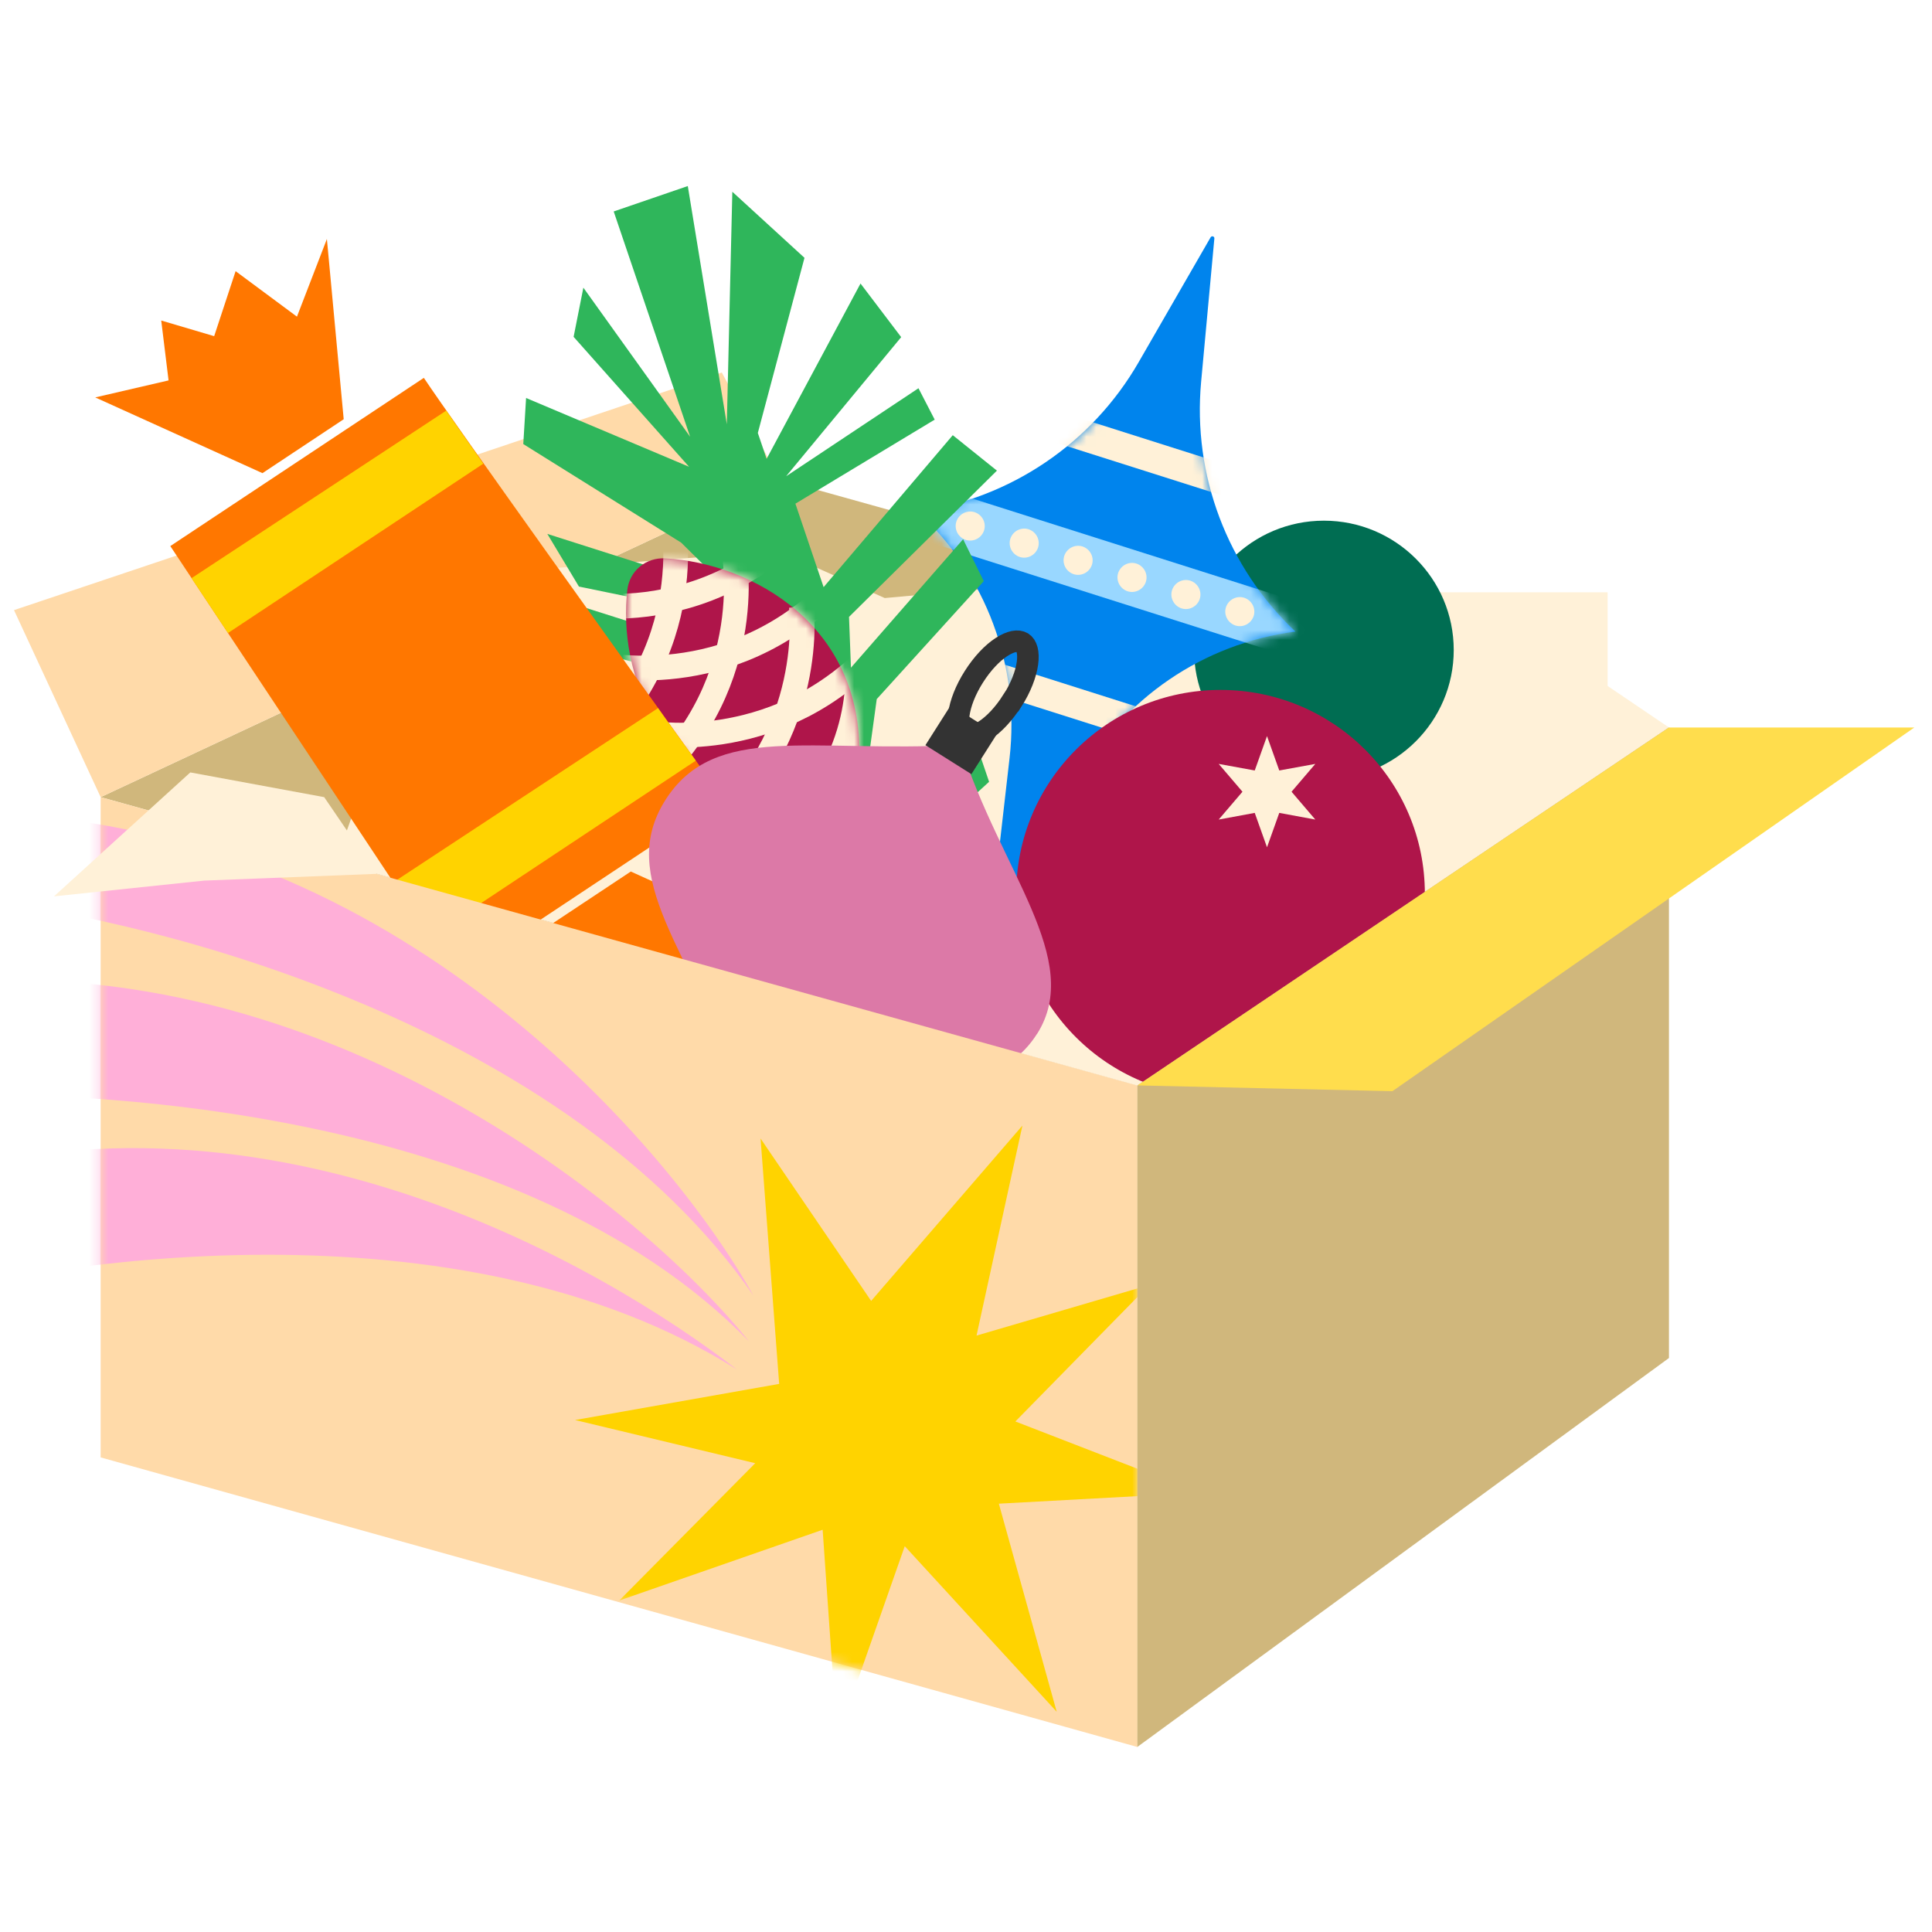 <?xml version="1.0" encoding="UTF-8"?>
<svg id="_Слой_1" data-name="Слой 1" xmlns="http://www.w3.org/2000/svg" xmlns:xlink="http://www.w3.org/1999/xlink" viewBox="0 0 200 200">
  <defs>
    <style>
      .cls-1 {
        mask: url(#mask);
      }

      .cls-2 {
        fill: #fff1d8;
      }

      .cls-3 {
        fill: #f70;
      }

      .cls-4 {
        fill: #0084ed;
      }

      .cls-5 {
        fill: #ffafd8;
      }

      .cls-6 {
        fill: #d0b77c;
      }

      .cls-7 {
        mask: url(#mask-2);
      }

      .cls-8 {
        mask: url(#mask-1);
      }

      .cls-9 {
        fill: #2fb65b;
      }

      .cls-10 {
        fill: #ffd300;
      }

      .cls-11 {
        stroke: #333;
        stroke-miterlimit: 10;
        stroke-width: 2.23px;
      }

      .cls-11, .cls-12 {
        fill: none;
      }

      .cls-13 {
        fill: #fff;
      }

      .cls-14 {
        fill: #99d7ff;
      }

      .cls-15 {
        fill: #ffdd4d;
      }

      .cls-16 {
        fill: #ffdaa9;
      }

      .cls-17 {
        fill: #dc79a7;
      }

      .cls-12 {
        stroke: #fff1d8;
        stroke-width: 2.56px;
      }

      .cls-18 {
        fill: #006d52;
      }

      .cls-19 {
        fill: #af154a;
      }

      .cls-20 {
        fill: #333;
      }
    </style>
    <mask id="mask" x="86.96" y="23.73" width="55.13" height="74.07" maskUnits="userSpaceOnUse">
      <g id="mask0_1778_21458" data-name="mask0 1778 21458">
        <path class="cls-13" d="M125.8,23.73l-1.46,15.8c-.89,9.66,2.71,19.19,9.76,25.85-9.51,1.23-17.87,6.93-22.47,15.35l-9.34,17.07,2.22-19.33c1.09-9.53-2.44-19.01-9.51-25.5,9.6-1.37,18.04-7.08,22.88-15.49l7.92-13.75Z"/>
      </g>
    </mask>
    <mask id="mask-1" x="54.93" y="49.57" width="37.33" height="37.73" maskUnits="userSpaceOnUse">
      <g id="mask1_1778_21458" data-name="mask1 1778 21458">
        <path class="cls-13" d="M88.91,79.21c.87-14.41-11.14-20.94-20.07-21.41-1.98-.1-3.67,1.3-3.9,3.27-.94,8.17,2.77,21.5,19.52,22.11,2.32.09,4.31-1.66,4.45-3.98Z"/>
      </g>
    </mask>
    <mask id="mask-2" x="-13.29" y="82.52" width="137.48" height="98.32" maskUnits="userSpaceOnUse">
      <g id="mask2_1778_21458" data-name="mask2 1778 21458">
        <path class="cls-16" d="M10.42,82.52v68.35l107.33,29.98v-68.47L10.42,82.52Z"/>
      </g>
    </mask>
  </defs>
  <path class="cls-6" d="M10.42,82.52l70.29-32.89,92.07,25.68-55.03,37.06L10.42,82.52Z"/>
  <path class="cls-16" d="M80.71,49.63l-5.99-11.07L1.45,63.16l8.97,19.36,70.29-32.89Z"/>
  <path class="cls-2" d="M34.73,89.28l10.55-29.57,35.43-2.65,10.88,4.85,40.14-3.64,5.28,7.06-19.26,47.03-83.01-23.09Z"/>
  <path class="cls-2" d="M101.28,71.62l43.97-10.31h21.17v9.7l6.35,4.3-55.03,37.06-56.47-15.71,7.44-6.85h10.05l22.52-18.19Z"/>
  <path class="cls-18" d="M137.05,80.68c7.42,0,13.44-6,13.44-13.39s-6.02-13.39-13.44-13.39-13.44,6-13.44,13.39,6.02,13.39,13.44,13.39Z"/>
  <path class="cls-4" d="M125.32,24.57c.11-.2.42-.1.39.12l-1.37,14.84c-.89,9.66,2.71,19.19,9.76,25.85-9.51,1.23-17.87,6.93-22.47,15.35l-8.82,16.12c-.11.2-.42.11-.39-.12l2.09-18.26c1.09-9.53-2.44-19.01-9.51-25.5,9.6-1.37,18.04-7.08,22.88-15.49l7.44-12.91Z"/>
  <g class="cls-1">
    <g>
      <path class="cls-14" d="M138.67,63.68l-46.11-14.64-1.71,5.39,46.11,14.64,1.71-5.39Z"/>
      <path class="cls-2" d="M142.09,52.91l-46.11-14.64-.96,3.02,46.11,14.64.96-3.02Z"/>
      <path class="cls-2" d="M134.02,78.34l-46.11-14.64-.96,3.02,46.11,14.64.96-3.02Z"/>
      <path class="cls-2" d="M99.98,55.89c.79.25,1.63-.19,1.89-.98.25-.79-.19-1.63-.98-1.89-.79-.25-1.63.19-1.89.98-.25.79.19,1.63.98,1.89Z"/>
      <path class="cls-2" d="M111.15,59.44c.79.25,1.63-.19,1.89-.98.25-.79-.19-1.63-.98-1.89-.79-.25-1.63.19-1.89.98-.25.79.19,1.63.98,1.89Z"/>
      <path class="cls-2" d="M122.31,62.98c.79.25,1.63-.19,1.89-.98.25-.79-.19-1.63-.98-1.89-.79-.25-1.63.19-1.89.98-.25.79.19,1.63.98,1.89Z"/>
      <path class="cls-2" d="M105.57,57.66c.79.25,1.63-.19,1.89-.98.25-.79-.19-1.63-.98-1.89-.79-.25-1.63.19-1.89.98-.25.79.19,1.63.98,1.89Z"/>
      <path class="cls-2" d="M116.73,61.21c.79.25,1.63-.19,1.89-.98.25-.79-.19-1.63-.98-1.89-.79-.25-1.63.19-1.89.98-.25.79.19,1.63.98,1.89Z"/>
      <path class="cls-2" d="M127.89,64.75c.79.25,1.63-.19,1.89-.98.25-.79-.19-1.63-.98-1.89-.79-.25-1.63.19-1.89.98-.25.79.19,1.63.98,1.89Z"/>
    </g>
  </g>
  <path class="cls-9" d="M72.1,83.51l15.89,10.6,14.4-13.18-1.67-4.92-11.66,8.75,1.7-12.39,11.08-12.21-2.14-4.34-11.61,13.3-.2-5.26,15.31-15.14-4.57-3.67-13.37,15.73-2.92-8.64,14.42-8.7-1.68-3.25-13.7,9.11,11.91-14.4-4.21-5.55-9.72,18.15-.91-2.68,4.83-18.13-7.47-6.84-.57,24.07-4.04-24.66-7.67,2.63,7.91,23.32-11.05-15.43-1.01,5.09,11.95,13.45-16.87-7.12-.29,4.77,16.34,10.2,5.25,5.19-19.1-6.09,3.27,5.45,18.04,3.71,5.32,5.67-23.46-7.43,2.44,4.99,22.21,5.93-21.27-3.18,1.41,4.18,20.74,1.61-.42,8.8-9.25-5.48-3.55,3.97h-.03Z"/>
  <path class="cls-19" d="M88.91,79.21c.87-14.41-11.14-20.94-20.07-21.41-1.98-.1-3.67,1.3-3.9,3.27-.94,8.17,2.77,21.5,19.52,22.11,2.32.09,4.31-1.66,4.45-3.98Z"/>
  <g class="cls-8">
    <g>
      <path class="cls-12" d="M73.08,81.92s10.35,1.59,18.22-7.23"/>
      <path class="cls-12" d="M67.68,75.93s13.3,2.18,23.28-9.03"/>
      <path class="cls-12" d="M61.31,68.6s13.03,3.44,24.04-6.78"/>
      <path class="cls-12" d="M55.37,61.54s12.62,4.72,24.59-4.34"/>
      <path class="cls-12" d="M88.76,68.34s1.25,10.4-7.82,17.98"/>
      <path class="cls-12" d="M82.95,62.75s1.75,13.36-9.79,22.98"/>
      <path class="cls-12" d="M75.83,56.14s3.02,13.13-7.55,23.8"/>
      <path class="cls-12" d="M68.97,49.98s4.31,12.77-5.14,24.44"/>
    </g>
  </g>
  <path class="cls-3" d="M43.88,39.12c2.93,4.42,21.87,30.87,30.97,43.55l-27.69,18.37-29.53-44.51,26.24-17.41Z"/>
  <path class="cls-10" d="M68.12,73.3c.37.56,3.91,5.44,3.91,5.44l-27.55,18.28-3.77-5.68,27.4-18.03h0Z"/>
  <path class="cls-10" d="M46.2,42.52c.37.56,3.83,5.48,3.83,5.48l-26.43,17.53-3.77-5.68,26.36-17.34h0Z"/>
  <path class="cls-3" d="M56.89,95.8l8.41-5.58,17.31,7.84-6.89,2.74,1.32,3.88-6.73-.29-2.74,7.48-3.97-3.03-4.96,5.62-1.74-18.67h0Z"/>
  <path class="cls-3" d="M35.58,43.4l-8.41,5.58-17.31-7.84,7.59-1.76-.76-6.2,5.48,1.62,2.22-6.73,6.35,4.71,3.1-8.04,1.74,18.66h0Z"/>
  <path class="cls-19" d="M126.35,113.56c11.68,0,21.15-9.43,21.15-21.07s-9.47-21.07-21.15-21.07-21.15,9.43-21.15,21.07,9.47,21.07,21.15,21.07Z"/>
  <path class="cls-2" d="M131.16,76.2l1.27,3.56,3.73-.68-2.46,2.88,2.46,2.88-3.73-.69-1.27,3.56-1.27-3.56-3.73.69,2.46-2.88-2.46-2.88,3.73.68,1.27-3.56Z"/>
  <path class="cls-17" d="M107.34,107.04c-4.88,7.69-15.67,4.18-30.53,5.71-5.47-14.5-13.04-21.86-7.93-29.93,5.11-8.06,15.07-4.86,30.54-5.71,4.12,13.02,12.82,22.23,7.93,29.93Z"/>
  <path class="cls-20" d="M98.43,73l-2.63,4.14,4.76,3,2.63-4.14-4.76-3Z"/>
  <path class="cls-11" d="M104.78,72.55c-.87,1.37-1.89,2.44-2.84,3.06-.97.64-1.73.74-2.17.47s-.68-1-.51-2.15c.16-1.12.68-2.5,1.56-3.88.87-1.37,1.89-2.44,2.84-3.06.98-.64,1.73-.74,2.18-.47.44.27.68,1,.52,2.15-.16,1.12-.68,2.5-1.56,3.88h0Z"/>
  <path class="cls-16" d="M10.42,82.52v68.35l107.33,29.98v-68.47L10.42,82.52Z"/>
  <g class="cls-7">
    <g>
      <path class="cls-10" d="M78.73,117.83l1.93,25.43-21.13,3.74,18.65,4.47-14.08,14.22,21.06-7.33,1.51,21.62,6.99-19.92,15.73,17.14-5.99-21.54,20.77-1.13-19.06-7.38,13.86-14.13-17.88,5.24,4.75-21.74-15.66,18.15-11.48-16.86h0Z"/>
      <path class="cls-5" d="M2.44,84.42c39.69,2.71,66.9,34.25,75.55,49.69C58.72,106.29,16.66,95.27-1.97,93.23c1.17-3.11,3.7-9.23,4.4-8.82h0Z"/>
      <path class="cls-5" d="M-6.35,101.84c39.59-3.88,72.83,23.25,83.9,37.04-23.59-24.25-69.07-26.43-87.78-25.37.65-3.26,1.94-8.75,3.88-11.68Z"/>
      <path class="cls-5" d="M-10.97,123.01c37.56-13.1,73.26,7.97,87.27,18.77-28.64-18.02-71.65-11.62-89.57-6.18-.14-3.32,1.1-8.68,2.31-12.59Z"/>
    </g>
  </g>
  <path class="cls-6" d="M117.74,112.37l55.03-37.06v65.27l-55.03,40.26"/>
  <path class="cls-15" d="M117.74,112.37l55.03-37.06h25.4l-54.03,37.65-26.39-.6Z"/>
  <path class="cls-2" d="M38.98,90.47l-5.42-7.95-13.86-2.56-14.11,12.83,15.54-1.63,17.85-.7Z"/>
</svg>